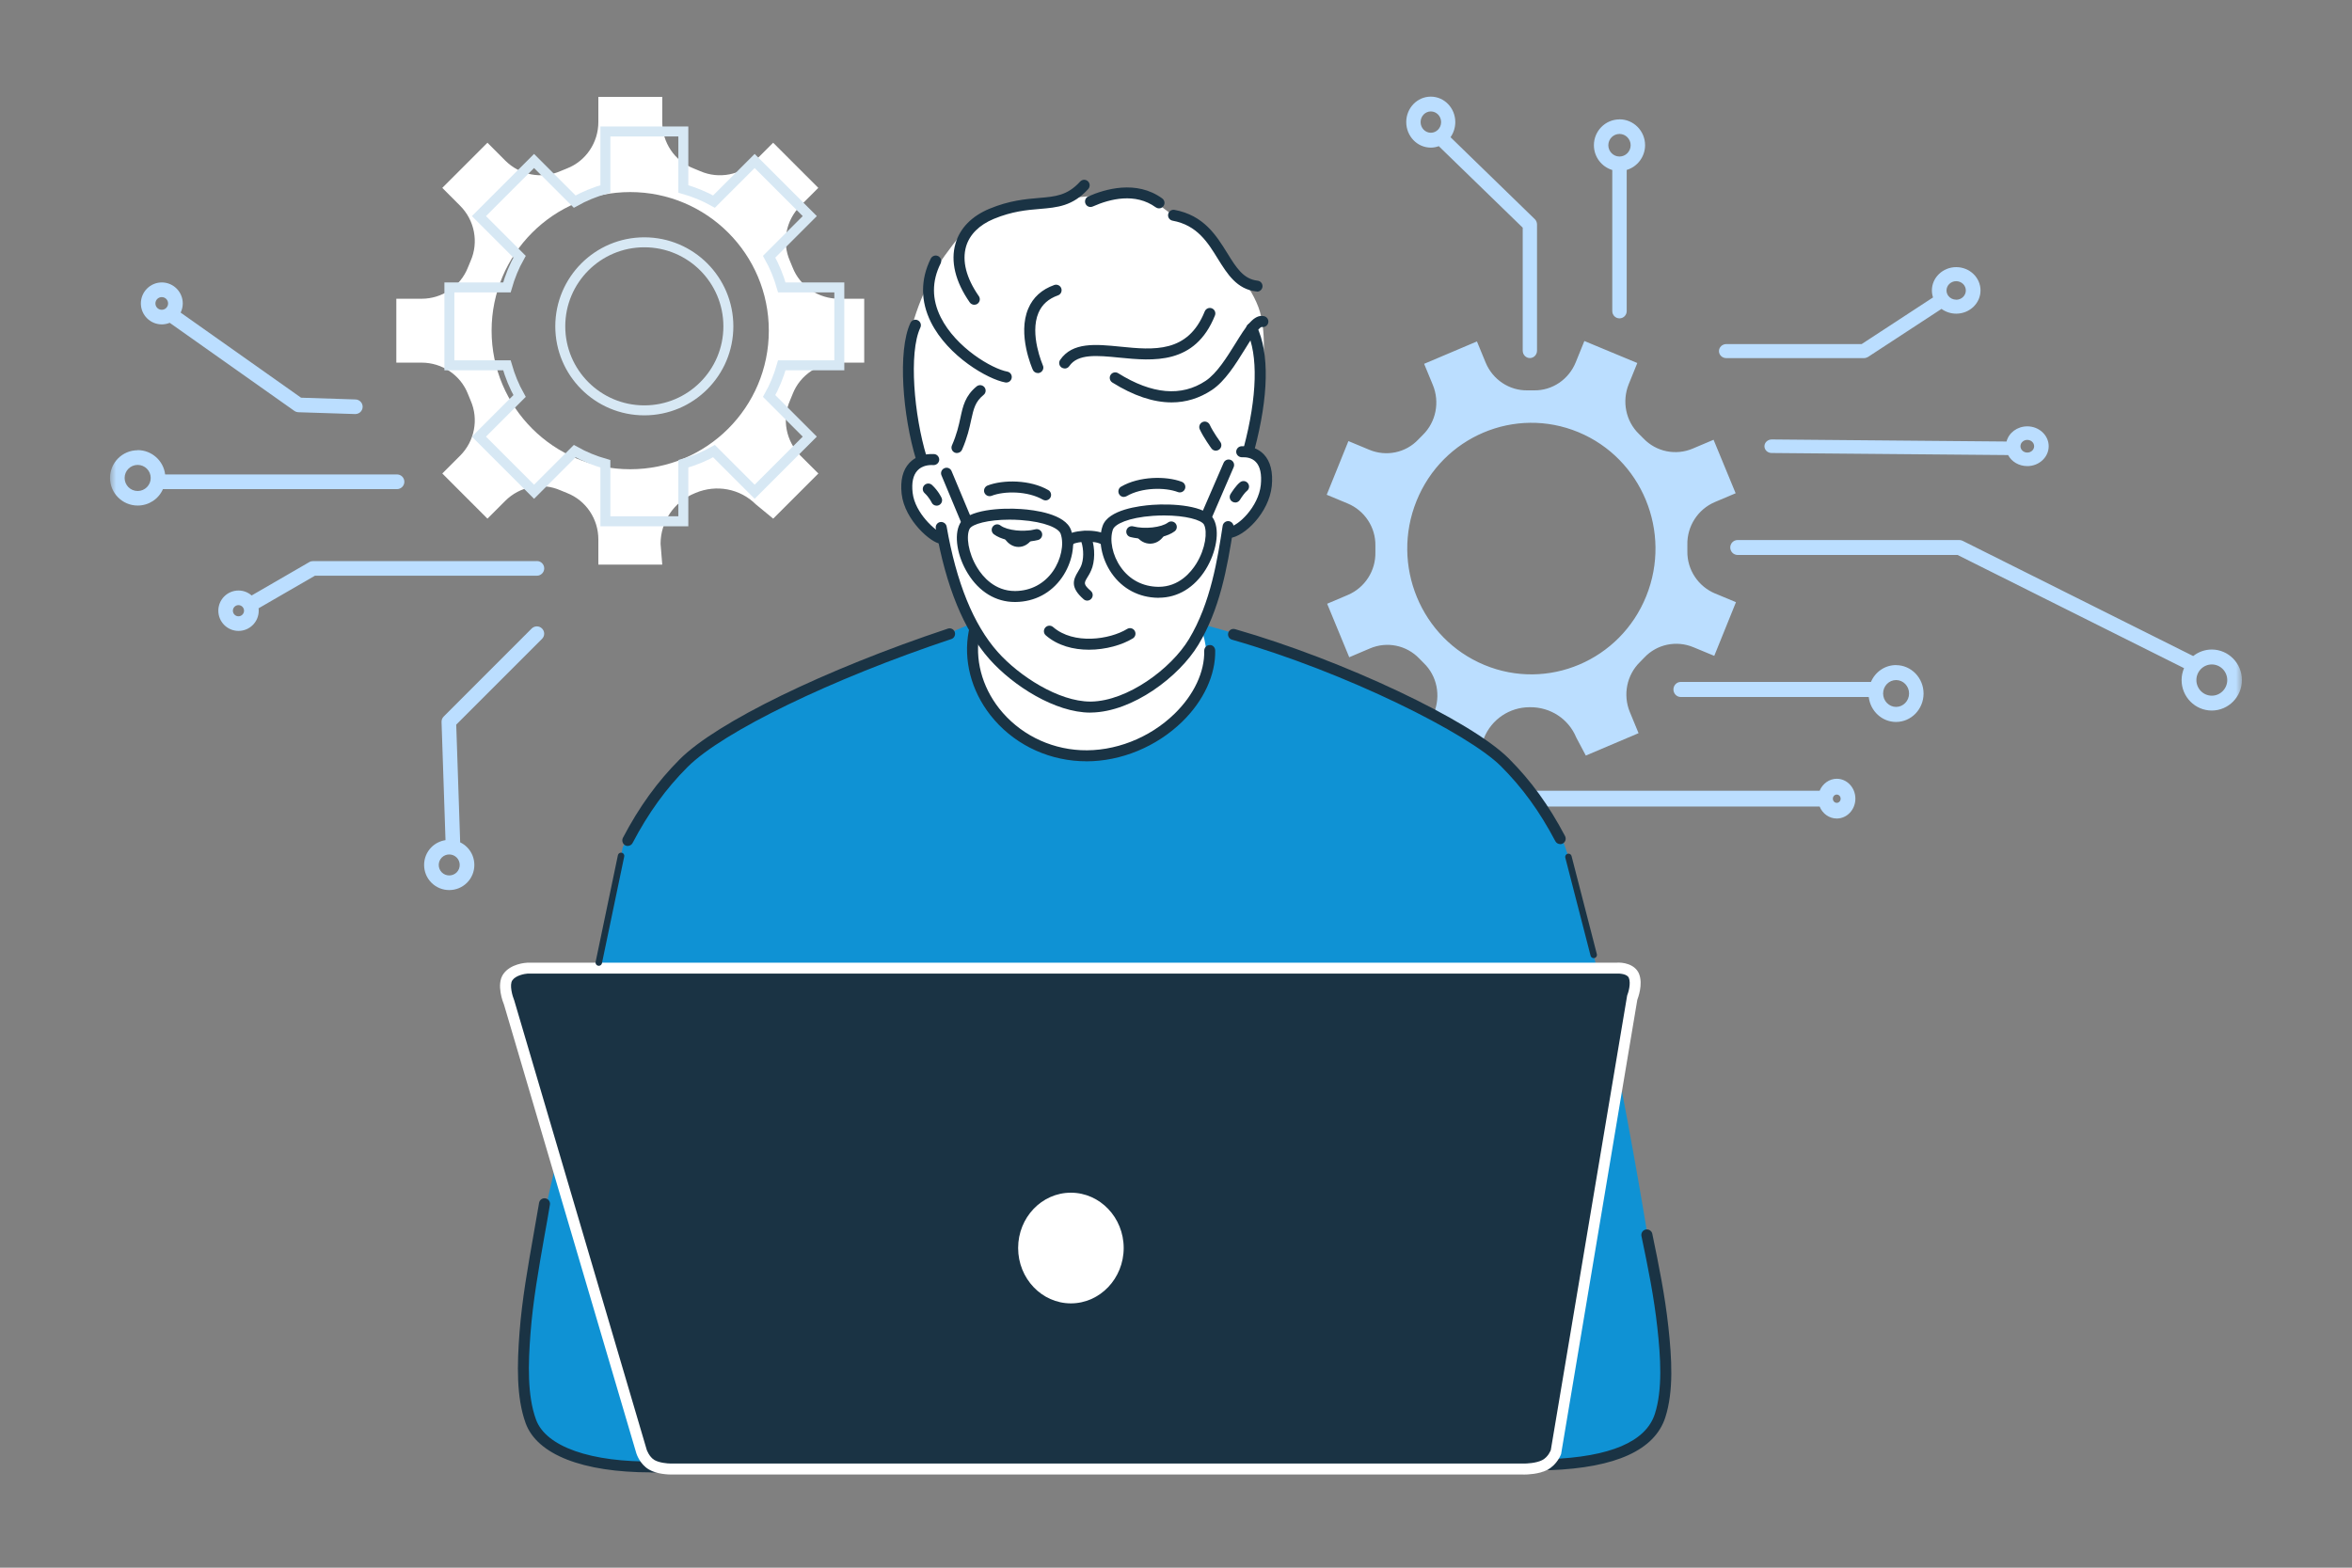 <svg width="375" height="250" viewBox="0 0 375 250" fill="none" xmlns="http://www.w3.org/2000/svg">
<rect x="0" y="0" width="375" height="250" fill="#808080" stroke="none"/>
<g clip-path="url(#clip0_122_1714)">
<mask id="mask0_122_1714" style="mask-type:luminance" maskUnits="userSpaceOnUse" x="17" y="11" width="341" height="228">
<path d="M17.54 11.69H357.47V238.31H17.54V11.69Z" fill="white"/>
</mask>
<g mask="url(#mask0_122_1714)">
<path d="M273.46 94.65C270.77 93.53 268.98 90.86 269.03 87.91V86.88C268.96 83.92 270.71 81.22 273.4 80.07L276.73 78.66L273.21 70.13L269.88 71.54C267.19 72.68 264.06 72.05 262.03 69.92C261.8 69.67 261.55 69.43 261.31 69.2C259.2 67.16 258.58 64 259.68 61.27L261.05 57.89L252.61 54.38L251.24 57.76C250.14 60.49 247.51 62.3 244.59 62.25H243.58C240.66 62.32 238 60.55 236.87 57.82L235.48 54.45L227.06 58.02L228.45 61.39C229.58 64.12 228.96 67.29 226.86 69.35C226.62 69.59 226.38 69.83 226.14 70.08C224.13 72.22 221.02 72.85 218.33 71.73L214.99 70.34L211.53 78.9L214.87 80.29C217.56 81.41 219.35 84.08 219.29 87.03V88.06C219.36 91.02 217.61 93.72 214.92 94.87L211.6 96.28L215.12 104.81L218.44 103.4C221.14 102.25 224.26 102.89 226.29 105.02C226.53 105.27 226.77 105.51 227.01 105.75C229.12 107.78 229.74 110.94 228.64 113.67L227.27 117.05L235.71 120.56L236.61 117.68C237.82 114.7 240.68 112.79 243.86 112.78H243.99C247.18 112.76 250.09 114.63 251.32 117.62L252.84 120.49L261.25 116.92L259.86 113.55C258.73 110.81 259.36 107.65 261.46 105.59C261.7 105.35 261.94 105.11 262.17 104.86C264.18 102.72 267.29 102.09 269.99 103.21L273.32 104.59L276.78 96.03L273.45 94.64L273.46 94.65ZM236.66 106.04C226.55 101.84 221.71 90.13 225.85 79.88C229.99 69.63 241.55 64.73 251.66 68.92C261.77 73.12 266.61 84.83 262.47 95.08C258.33 105.33 246.77 110.24 236.66 106.04ZM275.24 57.11H297.18C297.41 57.11 297.64 57.04 297.84 56.92L309.55 49.26C310.22 49.75 311.05 50.02 311.9 50.02C314.04 50.02 315.77 48.36 315.77 46.31C315.77 44.26 314.03 42.6 311.9 42.6C309.77 42.6 308.02 44.26 308.02 46.31C308.02 46.69 308.08 47.07 308.2 47.43L296.82 54.87H275.24C274.6 54.87 274.07 55.37 274.07 55.99C274.07 56.61 274.59 57.11 275.24 57.11ZM311.89 47.79C311.39 47.79 310.92 47.56 310.63 47.17C310.45 46.92 310.35 46.63 310.35 46.32C310.35 45.51 311.04 44.84 311.89 44.84C312.74 44.84 313.43 45.5 313.43 46.32C313.43 47.14 312.74 47.8 311.89 47.8V47.79ZM281.32 71.15C281.32 71.44 281.43 71.71 281.65 71.92C281.87 72.13 282.16 72.24 282.47 72.24L320.17 72.57C320.74 73.64 321.91 74.33 323.23 74.33C325.11 74.33 326.64 72.91 326.64 71.16C326.64 69.41 325.11 67.99 323.23 67.99C321.63 67.99 320.28 69.01 319.92 70.41L282.49 70.08C281.85 70.08 281.33 70.56 281.32 71.15ZM323.23 72.17C322.63 72.17 322.14 71.72 322.14 71.16C322.14 70.6 322.63 70.15 323.23 70.15C323.83 70.15 324.32 70.6 324.32 71.16C324.32 71.72 323.83 72.17 323.23 72.17Z" fill="#BBDEFF"/>
<path d="M352.65 103.58C351.56 103.58 350.53 103.95 349.68 104.62L312.91 86.24C312.75 86.16 312.57 86.12 312.39 86.12H277.04C276.39 86.12 275.87 86.65 275.87 87.31C275.87 87.97 276.4 88.5 277.04 88.5H312.11L348.22 106.55C347.97 107.15 347.83 107.8 347.83 108.45C347.83 111.13 349.99 113.31 352.64 113.31C355.29 113.31 357.45 111.13 357.45 108.45C357.45 105.77 355.29 103.58 352.64 103.58H352.65ZM352.65 105.96C354.01 105.96 355.11 107.08 355.11 108.45C355.11 109.82 354.01 110.94 352.65 110.94C351.29 110.94 350.19 109.82 350.19 108.45C350.19 107.08 351.29 105.96 352.65 105.96ZM302.31 106.06C300.55 106.06 299 107.12 298.3 108.75H267.97C267.33 108.75 266.81 109.29 266.81 109.95C266.81 110.61 267.33 111.15 267.97 111.15H297.95C298.21 113.39 300.06 115.13 302.3 115.13C304.72 115.13 306.69 113.1 306.69 110.6C306.69 108.1 304.72 106.07 302.3 106.07L302.31 106.06ZM302.31 108.45C303.45 108.45 304.38 109.41 304.38 110.59C304.38 111.77 303.45 112.73 302.31 112.73C301.17 112.73 300.24 111.77 300.24 110.59C300.24 109.41 301.17 108.45 302.31 108.45ZM292.85 124.19C291.66 124.19 290.59 124.97 290.12 126.1H230.82C230.17 126.1 229.64 126.66 229.64 127.36C229.64 128.06 230.17 128.62 230.82 128.62H290.12C290.58 129.76 291.65 130.53 292.85 130.53C294.49 130.53 295.82 129.11 295.82 127.36C295.82 125.61 294.49 124.19 292.85 124.19ZM292.85 126.71C293.19 126.71 293.47 127 293.47 127.37C293.47 127.74 293.19 128.03 292.85 128.03C292.51 128.03 292.23 127.74 292.23 127.37C292.23 127 292.51 126.71 292.85 126.71ZM85.59 89.48H49.89C49.69 89.48 49.48 89.53 49.31 89.64L40.12 94.96C39.54 94.45 38.8 94.17 38.03 94.17C36.25 94.17 34.81 95.61 34.81 97.39C34.81 99.17 36.25 100.61 38.03 100.61C39.81 100.61 41.25 99.17 41.25 97.39C41.25 97.27 41.25 97.14 41.22 97.01L50.21 91.81H85.6C86.24 91.81 86.77 91.29 86.77 90.64C86.77 89.99 86.25 89.47 85.6 89.47L85.59 89.48ZM38.02 96.5C38.51 96.5 38.91 96.9 38.91 97.39C38.91 97.88 38.51 98.28 38.02 98.28C37.53 98.28 37.13 97.88 37.13 97.39C37.13 96.9 37.53 96.5 38.02 96.5ZM25.79 51.73C26.23 51.73 26.66 51.64 27.06 51.48L46.94 65.53C47.13 65.66 47.35 65.73 47.58 65.74L56.64 66.03C57.28 66.03 57.8 65.54 57.82 64.9C57.84 64.26 57.33 63.72 56.69 63.7L48 63.42L28.8 49.85C29.02 49.4 29.14 48.9 29.14 48.39C29.14 46.54 27.64 45.04 25.8 45.04C23.96 45.04 22.46 46.54 22.46 48.39C22.46 50.24 23.96 51.73 25.8 51.73H25.79ZM25.79 49.4C25.23 49.4 24.78 48.95 24.78 48.39C24.78 47.83 25.23 47.38 25.79 47.38C26.35 47.38 26.8 47.83 26.8 48.39C26.8 48.95 26.35 49.4 25.79 49.4ZM21.95 71.8C19.52 71.8 17.54 73.78 17.54 76.21C17.54 78.64 19.52 80.62 21.95 80.62C23.72 80.62 25.28 79.59 25.98 78H63.3C63.94 78 64.47 77.48 64.47 76.83C64.47 76.18 63.95 75.66 63.3 75.66H26.33C26.07 73.48 24.2 71.78 21.95 71.78V71.8ZM21.95 78.3C20.8 78.3 19.87 77.37 19.87 76.22C19.87 75.07 20.8 74.14 21.95 74.14C23.1 74.14 24.03 75.07 24.03 76.22C24.03 77.37 23.1 78.3 21.95 78.3ZM71.02 133.98C70.18 134.11 69.39 134.5 68.79 135.1C67.23 136.66 67.23 139.21 68.79 140.77C70.35 142.33 72.9 142.33 74.46 140.77C76.02 139.21 76.02 136.66 74.46 135.1C74.14 134.78 73.77 134.52 73.37 134.33L72.74 115.56L86.42 101.88C86.88 101.42 86.88 100.69 86.42 100.23C85.97 99.77 85.23 99.78 84.77 100.23L70.74 114.27C70.51 114.5 70.39 114.81 70.4 115.13L71.03 133.97L71.02 133.98ZM70.44 139.12C69.79 138.47 69.79 137.4 70.44 136.75C71.09 136.1 72.16 136.1 72.81 136.75C73.46 137.4 73.46 138.47 72.81 139.12C72.16 139.77 71.09 139.77 70.44 139.12Z" fill="#BBDEFF"/>
<path d="M133.76 47.64C130.51 47.64 127.55 45.67 126.37 42.64C126.23 42.29 126.09 41.94 125.94 41.6C124.63 38.61 125.31 35.12 127.62 32.81L130.47 29.96L123.27 22.76L120.42 25.61C118.11 27.92 114.62 28.6 111.63 27.29C111.29 27.14 110.94 27 110.59 26.86C107.56 25.68 105.59 22.72 105.59 19.47V15.45H95.4V19.47C95.4 22.72 93.43 25.68 90.4 26.86C90.05 27 89.7 27.14 89.35 27.29C86.36 28.6 82.87 27.92 80.56 25.61L77.72 22.76L70.52 29.96L73.36 32.81C75.67 35.12 76.35 38.61 75.04 41.6C74.89 41.95 74.74 42.29 74.61 42.64C73.43 45.67 70.47 47.64 67.22 47.64H63.19V57.83H67.22C70.47 57.83 73.43 59.8 74.61 62.83C74.75 63.18 74.9 63.53 75.04 63.88C76.35 66.87 75.67 70.36 73.36 72.67L70.52 75.51L77.72 82.71L80.56 79.87C82.87 77.56 86.36 76.88 89.35 78.19C89.7 78.34 90.05 78.49 90.4 78.62C93.43 79.8 95.4 82.76 95.4 86.01V90.04H105.59L105.32 86.72C105.32 83.17 107.49 80 110.77 78.66C110.82 78.64 110.86 78.62 110.91 78.6C114.2 77.22 117.98 77.91 120.51 80.43L123.28 82.71L130.48 75.51L127.63 72.67C125.32 70.36 124.64 66.87 125.95 63.88C126.1 63.53 126.24 63.18 126.38 62.83C127.56 59.8 130.52 57.83 133.77 57.83H137.79V47.64H133.77H133.76ZM100.48 74.83C88.28 74.83 78.38 64.94 78.38 52.73C78.38 40.52 88.27 30.63 100.48 30.63C112.69 30.63 122.58 40.52 122.58 52.73C122.58 64.94 112.69 74.83 100.48 74.83Z" fill="white"/>
<path fill-rule="evenodd" clip-rule="evenodd" d="M112.81 118.39C115.13 116.96 118.06 114.81 124.93 111.66C135.64 106.77 149.81 101.6 149.81 101.6L154.85 99.46L191.48 99.54C191.48 99.54 196.73 100.73 204.19 103.56C213.46 107.09 227.45 112.24 236.54 118.51C242.08 122.34 247.7 130.49 249.19 134.15C252.48 142.25 258.8 173.11 262.78 197.56C264.56 208.5 266.21 215.75 265.3 223.53C264.01 234.5 246.95 233.92 246.95 233.92L103.44 234.22C103.44 234.22 98.63 233.88 94.55 233.32C90.48 232.75 86.03 230.02 84.39 225.92C82.73 221.76 83.72 205.96 86.96 192.76C89.49 182.44 99.29 135.12 99.29 135.12C99.29 135.12 105.72 122.74 112.8 118.39H112.81Z" fill="#0F92D4"/>
<path fill-rule="evenodd" clip-rule="evenodd" d="M145.72 74.33C150.34 70.18 154.5 52.32 165.83 52.67C171.2 52.83 185.3 54.45 189.92 57.75C196.27 62.29 198.33 71.94 198.33 71.94C198.33 71.94 201.51 72.93 201.7 75.83C202.13 82.46 195.99 85.26 195.99 85.26C195.99 85.26 195.32 90.97 193.91 94.9C192.06 100.04 191.63 100.59 191.63 100.59C191.63 100.59 193.24 104.83 191.87 108.74C190.48 112.73 185.85 117.02 181.09 119.22C171.64 123.57 162.07 117.89 159.68 115C158.98 114.15 156.28 111.56 155.49 108.43C154.57 104.81 155.6 100.66 155.6 100.66C155.6 100.66 155.84 102.24 153.59 96.98C151.34 91.72 150.07 86.24 150.07 86.24C150.07 86.24 147.64 85.02 146.1 81.97C144.95 79.7 144.22 75.69 145.72 74.34V74.33Z" fill="white"/>
<path fill-rule="evenodd" clip-rule="evenodd" d="M155.25 35.73C159.89 32.79 172.46 30.79 180.08 31.14C184.13 31.33 184.82 32.99 187.32 34.49C189.54 35.82 192.14 36.55 194.3 39.54C196.46 42.53 200.17 46.24 201.08 50.49C202.73 58.12 199.15 71.83 199.15 71.83C199.15 71.83 198.71 73.21 194.53 71.11C191.31 69.49 192.55 67.98 184.65 63.44C176.75 58.9 167.74 55.9 160.56 59.44C153.39 62.98 155.29 65.11 153.38 70.1C151.47 75.09 147.07 73.32 147.07 73.32C147.07 73.32 143.58 63.57 144.55 56.21C145.28 50.63 147.93 44.48 150.62 40.78C152.5 38.2 153.59 36.78 155.23 35.74L155.25 35.73ZM194.13 90.92C192.99 91.15 189.94 98.09 183.96 97.59C177.99 97.08 177.11 95.2 173.4 95.26C169.68 95.33 166.44 98.13 161.83 98.03C155.73 97.9 153.09 90.52 152.21 92.44C151.33 94.36 156.36 102.88 159.76 105.77C163.15 108.66 166.54 111.81 173.09 113.07C174.19 113.28 181.5 111.41 186.84 106.82C191.06 103.19 194.96 93.66 194.48 91.3C194.41 91.01 194.3 90.89 194.14 90.92H194.13ZM179.47 98.91C180.74 98.66 181.94 99.49 182.19 100.76C182.43 102.03 180.38 106.15 173.52 106.08C166.67 106.02 164.69 101.85 165.05 100.6C165.41 99.36 166.65 98.58 167.89 98.94C171.34 99.93 174.62 99.87 179.46 98.9L179.47 98.91Z" fill="white"/>
<path d="M100.09 134.91C99.96 134.91 99.82 134.88 99.69 134.81C99.27 134.58 99.1 134.05 99.31 133.62C101.92 128.65 104.8 124.67 108.37 121.09C114.28 115.18 131.46 106.8 151.12 100.25C151.58 100.09 152.08 100.34 152.23 100.8C152.38 101.26 152.14 101.76 151.68 101.91C132.56 108.28 115.26 116.68 109.61 122.33C106.17 125.77 103.39 129.62 100.86 134.43C100.71 134.73 100.4 134.9 100.09 134.9V134.91ZM103.78 234.8C92.89 234.8 85.64 231.96 83.81 226.96C82.3 222.81 82.45 217.56 82.83 212.51C83.23 207.25 84.17 201.98 85.07 196.88C85.37 195.19 85.67 193.5 85.95 191.82C86.03 191.34 86.48 191.02 86.96 191.1C87.44 191.18 87.76 191.63 87.68 192.11C87.4 193.8 87.1 195.5 86.79 197.2C85.9 202.26 84.97 207.48 84.58 212.66C84.21 217.52 84.06 222.54 85.46 226.38C87.03 230.69 94.16 233.23 104.54 233.06C105.02 233.06 105.41 233.45 105.41 233.93C105.41 234.41 105.03 234.81 104.55 234.82H103.77L103.78 234.8ZM248.76 134.61C248.44 134.61 248.14 134.44 247.98 134.14C245.48 129.4 242.73 125.61 239.32 122.2C234.1 116.98 214.65 107.23 196.43 102.01C195.96 101.88 195.7 101.39 195.83 100.93C195.96 100.46 196.44 100.19 196.92 100.33C214.11 105.26 234.51 114.9 240.57 120.97C244.11 124.51 246.95 128.43 249.53 133.33C249.75 133.76 249.6 134.29 249.16 134.52C249.03 134.59 248.89 134.62 248.76 134.62V134.61ZM247.06 234.45C246.59 234.45 246.21 234.08 246.19 233.6C246.17 233.12 246.55 232.71 247.03 232.69C256.74 232.33 262.4 229.91 263.84 225.5C265.11 221.6 264.76 216.37 264.25 211.76C263.71 206.83 262.78 202.21 261.71 197.11C261.62 196.63 261.92 196.17 262.4 196.07C262.88 195.98 263.34 196.28 263.44 196.75C264.51 201.9 265.45 206.57 266 211.57C266.55 216.61 266.87 221.84 265.51 226.05C263.82 231.24 257.63 234.06 247.1 234.45H247.06ZM195.99 85.81C195.54 85.81 195.15 85.47 195.12 85.01C195.07 84.53 195.43 84.1 195.91 84.06C197.42 83.92 200.66 80.79 201.02 77.34C201.19 75.66 200.93 74.39 200.23 73.67C199.59 72.99 198.68 72.89 198.03 72.92C197.55 72.93 197.13 72.57 197.1 72.09C197.08 71.6 197.45 71.19 197.94 71.16C199.38 71.08 200.64 71.55 201.51 72.46C202.57 73.59 202.99 75.29 202.77 77.52C202.32 81.79 198.4 85.58 196.07 85.8H196L195.99 85.81Z" fill="#1A3344"/>
<path d="M173.84 113.64C168.25 113.64 161.54 109.38 157.76 105.12C153.69 100.54 150.81 93.52 149.2 84.27C149.12 83.79 149.43 83.33 149.91 83.25C150.39 83.18 150.84 83.49 150.93 83.96C152.48 92.89 155.21 99.61 159.06 103.95C162.49 107.82 168.81 111.88 173.83 111.88H173.98C179.76 111.78 186.7 106.66 189.56 101.93C193.05 96.15 194.14 89.04 194.94 83.85C195.01 83.37 195.47 83.04 195.94 83.11C196.42 83.19 196.75 83.63 196.67 84.11C195.65 90.77 194.45 97.21 191.06 102.83C187.98 107.94 180.58 113.52 174.01 113.63H173.83L173.84 113.64Z" fill="#1A3344"/>
<path d="M173.35 95.78C173.14 95.78 172.94 95.71 172.77 95.56C170.61 93.67 171.09 92.45 171.88 91.16C172.11 90.78 172.35 90.39 172.49 89.91C172.85 88.74 172.74 87.06 172.23 85.93C172.03 85.49 172.23 84.97 172.67 84.77C173.12 84.57 173.64 84.77 173.83 85.21C174.52 86.74 174.65 88.84 174.17 90.43C173.95 91.12 173.64 91.65 173.37 92.07C172.83 92.98 172.7 93.17 173.92 94.24C174.29 94.56 174.32 95.11 174 95.48C173.82 95.68 173.59 95.78 173.34 95.78H173.35ZM166.71 79.8C166.56 79.8 166.41 79.76 166.27 79.68C163.86 78.29 160.14 78.27 158.09 79.07C157.64 79.24 157.13 79.01 156.95 78.56C156.78 78.11 157.01 77.6 157.47 77.42C159.95 76.47 164.25 76.48 167.15 78.16C167.56 78.4 167.71 78.94 167.47 79.36C167.31 79.64 167.01 79.8 166.71 79.8ZM173.61 103.61C171.14 103.61 168.64 102.97 166.74 101.32C166.37 101 166.34 100.45 166.66 100.08C166.98 99.71 167.53 99.68 167.9 99.99C171.18 102.85 176.95 101.99 179.71 100.3C180.11 100.05 180.66 100.17 180.91 100.59C181.16 101 181.04 101.54 180.63 101.8C178.92 102.85 176.29 103.61 173.62 103.61H173.61ZM179.18 79.25C178.88 79.25 178.59 79.09 178.43 78.81C178.19 78.39 178.33 77.85 178.74 77.61C181.63 75.92 185.94 75.89 188.42 76.83C188.87 77 189.11 77.51 188.93 77.96C188.76 78.41 188.25 78.64 187.8 78.47C185.74 77.69 182.03 77.72 179.63 79.12C179.49 79.2 179.33 79.24 179.19 79.24H179.18V79.25ZM163.09 86.39C161.37 86.39 159.54 86.01 158.46 85.2C158.08 84.91 158 84.36 158.29 83.97C158.59 83.58 159.13 83.5 159.52 83.8C160.56 84.59 163.26 84.89 165.07 84.41C165.54 84.28 166.02 84.57 166.14 85.03C166.26 85.5 165.98 85.98 165.52 86.11C164.81 86.29 163.96 86.39 163.08 86.39H163.09Z" fill="#1A3344"/>
<path d="M162.39 87.22C161.54 87.22 160.75 86.75 160.19 85.9C159.92 85.5 160.02 84.95 160.42 84.68C160.83 84.41 161.37 84.52 161.64 84.92C161.87 85.27 162.15 85.46 162.4 85.46C162.63 85.46 162.88 85.3 163.07 85.03C163.34 84.63 163.89 84.52 164.28 84.8C164.68 85.07 164.79 85.62 164.51 86.02C163.99 86.78 163.22 87.22 162.4 87.22H162.39ZM182.65 85.92C181.78 85.92 180.93 85.82 180.23 85.64C179.76 85.52 179.48 85.04 179.6 84.57C179.72 84.1 180.2 83.82 180.67 83.94C182.48 84.42 185.18 84.12 186.22 83.33C186.6 83.04 187.16 83.12 187.45 83.5C187.74 83.89 187.67 84.44 187.28 84.73C186.2 85.54 184.37 85.92 182.65 85.92Z" fill="#1A3344"/>
<path d="M183.38 86.7C182.55 86.7 181.76 86.28 181.26 85.57C180.98 85.17 181.07 84.63 181.47 84.35C181.87 84.07 182.42 84.17 182.7 84.56C182.87 84.8 183.13 84.95 183.39 84.95C183.73 84.95 183.97 84.68 184.12 84.46C184.39 84.06 184.94 83.95 185.34 84.22C185.73 84.49 185.85 85.03 185.57 85.44C185.04 86.24 184.26 86.69 183.4 86.7H183.37H183.38ZM150 86.7H149.95C148.5 86.63 144.24 82.97 143.76 78.78C143.52 76.62 143.93 74.95 144.99 73.82C145.92 72.83 147.31 72.33 148.91 72.41C149.39 72.43 149.76 72.84 149.75 73.33C149.72 73.81 149.32 74.17 148.83 74.17C148.06 74.12 147 74.25 146.28 75.03C145.59 75.77 145.32 76.96 145.51 78.59C145.89 81.9 149.3 84.77 150.09 84.96C150.58 84.98 150.93 85.39 150.91 85.87C150.88 86.34 150.47 86.7 150.01 86.7H150Z" fill="#1A3344"/>
<path d="M146.9 73.92C146.53 73.92 146.19 73.68 146.06 73.3C143.94 66.36 143.07 55.94 145.16 51.49C145.37 51.05 145.89 50.86 146.32 51.07C146.76 51.28 146.95 51.8 146.74 52.24C144.85 56.26 145.75 66.3 147.73 72.79C147.87 73.26 147.61 73.75 147.15 73.88C147.07 73.91 146.98 73.92 146.89 73.92H146.9ZM199.14 72.47C199.07 72.47 198.99 72.47 198.92 72.44C198.45 72.32 198.17 71.84 198.3 71.37C200.45 63.23 200.63 56.62 198.78 52.75C198.57 52.31 198.75 51.79 199.19 51.58C199.62 51.37 200.15 51.55 200.36 52C202.42 56.3 202.28 63.16 199.99 71.82C199.88 72.21 199.53 72.47 199.14 72.47ZM200.41 46.48H200.33C197.2 46.15 195.67 43.67 194.18 41.28C192.55 38.64 190.87 35.91 186.95 35.19C186.47 35.1 186.16 34.64 186.25 34.17C186.34 33.69 186.8 33.38 187.27 33.47C191.94 34.34 193.92 37.54 195.68 40.37C197.11 42.68 198.24 44.51 200.51 44.76C200.99 44.81 201.34 45.24 201.29 45.73C201.23 46.18 200.86 46.51 200.42 46.51L200.41 46.48ZM149.33 80.64C148.99 80.64 148.67 80.44 148.53 80.12C148.53 80.12 148.16 79.33 147.41 78.63C147.05 78.3 147.03 77.74 147.36 77.39C147.69 77.04 148.24 77.01 148.6 77.34C149.63 78.3 150.11 79.36 150.13 79.41C150.33 79.86 150.13 80.37 149.68 80.57C149.57 80.62 149.44 80.64 149.32 80.64H149.33ZM196.94 80.13C196.78 80.13 196.62 80.09 196.48 80C196.07 79.75 195.94 79.21 196.19 78.8C196.33 78.57 197.07 77.39 197.74 76.89C198.13 76.6 198.68 76.68 198.97 77.07C199.26 77.46 199.19 78 198.79 78.3C198.5 78.52 197.97 79.26 197.69 79.72C197.52 79.99 197.23 80.14 196.94 80.14V80.13ZM173.2 121.4C172.87 121.4 172.55 121.4 172.23 121.38C166.57 121.1 161.35 118.43 157.91 114.05C154.83 110.12 153.57 105.23 154.46 100.63C154.55 100.16 155 99.84 155.48 99.94C155.96 100.03 156.27 100.49 156.18 100.97C155.39 105.07 156.53 109.44 159.3 112.97C162.43 116.94 167.17 119.38 172.33 119.63C177.68 119.89 183.27 117.72 187.27 113.82C190.36 110.81 192.08 107.15 192 103.77C192 103.28 192.38 102.88 192.85 102.87C193.34 102.81 193.74 103.24 193.75 103.73C193.83 107.59 191.93 111.74 188.49 115.09C184.39 119.09 178.74 121.41 173.2 121.41V121.4ZM152.58 72.25C152.47 72.25 152.35 72.22 152.23 72.18C151.78 71.98 151.58 71.47 151.78 71.02C152.55 69.27 152.86 67.86 153.13 66.62C153.53 64.74 153.89 63.12 155.71 61.62C156.09 61.31 156.64 61.37 156.95 61.74C157.26 62.12 157.2 62.67 156.83 62.97C155.48 64.07 155.24 65.17 154.84 66.98C154.57 68.24 154.23 69.8 153.39 71.71C153.25 72.04 152.92 72.24 152.58 72.24V72.25ZM193.86 71.87C193.59 71.87 193.32 71.75 193.15 71.51C193.1 71.44 191.89 69.78 191.29 68.47C191.08 68.03 191.29 67.51 191.72 67.31C192.16 67.1 192.68 67.31 192.88 67.74C193.4 68.88 194.55 70.46 194.56 70.47C194.85 70.86 194.77 71.41 194.37 71.7C194.21 71.81 194.03 71.87 193.85 71.87H193.86ZM155.34 48.6C155.06 48.6 154.79 48.47 154.62 48.23C152.3 44.91 151.52 41.65 152.35 38.82C153.06 36.37 154.95 34.45 157.78 33.28C160.97 31.96 163.55 31.75 165.62 31.57C168.27 31.35 170.18 31.19 172.21 28.96C172.54 28.6 173.09 28.57 173.45 28.9C173.81 29.23 173.83 29.78 173.51 30.14C171.02 32.88 168.59 33.08 165.77 33.32C163.72 33.49 161.4 33.69 158.46 34.9C156.13 35.87 154.6 37.39 154.03 39.31C153.36 41.61 154.06 44.35 156.06 47.22C156.34 47.62 156.24 48.16 155.85 48.44C155.7 48.55 155.52 48.6 155.35 48.6H155.34ZM184.78 33.23C184.6 33.23 184.42 33.17 184.27 33.06C181.02 30.71 177.02 31.69 174.23 32.93C173.78 33.13 173.26 32.93 173.07 32.48C172.88 32.04 173.07 31.52 173.52 31.32C176.15 30.16 181.18 28.65 185.3 31.64C185.69 31.93 185.79 32.47 185.5 32.86C185.33 33.1 185.07 33.23 184.79 33.23H184.78ZM160.45 61C160.45 61 160.35 61 160.29 60.99C157.51 60.49 151.16 56.84 148.43 51.39C146.76 48.05 146.75 44.55 148.4 41.24C148.62 40.8 149.15 40.63 149.58 40.84C150.01 41.06 150.19 41.58 149.97 42.02C148.55 44.85 148.56 47.74 149.99 50.6C152.43 55.47 158.19 58.82 160.6 59.26C161.08 59.35 161.39 59.8 161.3 60.28C161.23 60.7 160.86 61 160.44 61H160.45ZM165.47 59.49C165.13 59.49 164.81 59.3 164.67 58.97C164.57 58.74 162.18 53.32 163.95 49.2C164.7 47.43 166.09 46.16 168.09 45.45C168.54 45.29 169.05 45.53 169.21 45.98C169.37 46.44 169.14 46.94 168.69 47.1C167.15 47.65 166.14 48.56 165.57 49.89C164.11 53.32 166.26 58.21 166.27 58.26C166.48 58.7 166.27 59.22 165.83 59.42C165.72 59.47 165.6 59.5 165.47 59.5V59.49ZM169.75 58.76C169.58 58.76 169.41 58.71 169.26 58.61C168.86 58.34 168.75 57.79 169.03 57.39C171 54.52 174.7 54.89 178.63 55.28C183.92 55.81 189.4 56.35 192.08 49.66C192.27 49.21 192.77 48.99 193.22 49.17C193.67 49.35 193.89 49.86 193.71 50.31C190.54 58.23 183.84 57.56 178.46 57.03C174.91 56.68 171.85 56.38 170.48 58.39C170.31 58.64 170.03 58.77 169.75 58.77V58.76Z" fill="#1A3344"/>
<path d="M186.8 64.17C183.88 64.17 180.73 63.11 177.35 61C176.94 60.74 176.81 60.2 177.07 59.79C177.32 59.38 177.87 59.26 178.27 59.51C183.68 62.89 188.38 63.3 192.23 60.73C194.01 59.54 195.58 57.02 196.97 54.79C198.67 52.04 199.91 50.06 201.54 50.42C202.02 50.53 202.31 51 202.21 51.47C202.11 51.94 201.63 52.24 201.17 52.14C200.64 52.22 199.33 54.32 198.47 55.72C196.99 58.1 195.32 60.8 193.21 62.2C191.23 63.51 189.09 64.17 186.8 64.17ZM184.74 95.33H184.64C181.6 95.29 178.98 93.91 177.25 91.44C175.62 89.1 175.03 86.06 175.8 83.87C176.7 81.27 181.65 80.66 183.73 80.51C186.81 80.29 192.34 80.55 193.54 82.86C194.49 84.71 193.94 88.04 192.25 90.79C190.44 93.71 187.78 95.32 184.76 95.32L184.74 95.33ZM185.6 82.2C185.04 82.2 184.45 82.22 183.84 82.26C179.87 82.54 177.74 83.59 177.44 84.45C176.86 86.11 177.37 88.57 178.69 90.44C180.08 92.44 182.21 93.55 184.66 93.58H184.74C187.97 93.58 189.88 91.27 190.74 89.88C192.23 87.47 192.53 84.78 191.97 83.67C191.57 82.9 188.99 82.2 185.61 82.2H185.6ZM161.8 96C158.78 96 156.12 94.39 154.32 91.47C152.61 88.72 152.07 85.38 153.03 83.54C154.22 81.22 159.75 80.96 162.82 81.18C164.91 81.32 169.86 81.94 170.77 84.54C171.53 86.73 170.95 89.77 169.31 92.11C167.58 94.58 164.96 95.96 161.93 96H161.82H161.8ZM160.95 82.87C157.57 82.87 154.98 83.57 154.59 84.34C154.02 85.45 154.33 88.14 155.82 90.55C156.67 91.94 158.59 94.25 161.81 94.25H161.89C164.35 94.22 166.47 93.1 167.87 91.11C169.18 89.24 169.69 86.78 169.11 85.12C168.81 84.26 166.68 83.21 162.7 82.93C162.1 82.89 161.52 82.87 160.96 82.87H160.95Z" fill="#1A3344"/>
<path d="M170.25 87.44C169.77 87.44 169.38 87.04 169.38 86.56C169.38 86.22 169.51 85.59 170.43 85.15C171.88 84.45 175.32 84.34 176.79 85.51C177.17 85.81 177.23 86.36 176.92 86.75C176.62 87.12 176.07 87.19 175.69 86.88C174.74 86.12 171.74 86.35 171.1 86.77C171.01 87.15 170.66 87.44 170.25 87.44ZM154.09 83.94C153.74 83.94 153.42 83.74 153.28 83.4L150.11 75.81C149.92 75.37 150.13 74.85 150.58 74.66C151.03 74.47 151.54 74.68 151.72 75.13L154.89 82.71C155.08 83.16 154.86 83.67 154.42 83.86C154.31 83.91 154.19 83.93 154.08 83.93L154.09 83.94ZM192.26 83.44C192.15 83.44 192.03 83.42 191.91 83.37C191.46 83.18 191.26 82.66 191.45 82.21L195.09 73.81C195.28 73.36 195.79 73.16 196.24 73.35C196.68 73.54 196.89 74.06 196.69 74.51L193.06 82.91C192.91 83.24 192.59 83.44 192.25 83.44H192.26Z" fill="#1A3344"/>
<path fill-rule="evenodd" clip-rule="evenodd" d="M82.96 154.66L258.62 154.45C258.62 154.45 259.71 154.28 260.29 155.04C260.86 155.79 260.92 157.47 260.92 157.47L247.69 232.73L245.91 234.67L105.45 234.47L102.79 233.01L80.64 158.53C80.64 158.53 80.34 156.79 80.92 155.83C81.5 154.87 82.96 154.68 82.96 154.68V154.66Z" fill="#1A3344"/>
<path d="M242.92 235.14H106.9C106.67 235.14 104.76 235.12 103.44 234.33C102.04 233.49 101.52 231.95 101.46 231.77L80.36 160.22C80.24 159.93 79.07 157.03 80.24 155.34C81.39 153.68 83.82 153.53 84.09 153.52H257.69C258.68 153.43 260.66 153.7 261.32 155.28C262.01 156.97 261.14 159.19 261.05 159.44L248.9 231.88C248.9 231.88 248.3 233.58 246.69 234.41C245.36 235.1 243.47 235.15 242.93 235.15L242.92 235.14ZM81.69 156.33C81.19 157.04 81.69 158.82 82 159.57L103.11 231.19C103.11 231.19 103.49 232.32 104.34 232.83C105.11 233.28 106.45 233.39 106.9 233.39H242.81C243.37 233.42 244.97 233.32 245.88 232.85C246.86 232.35 247.26 231.25 247.26 231.24L259.43 158.76C259.63 158.28 260.06 156.81 259.7 155.94C259.43 155.29 258.17 155.23 257.77 155.26H84.13C83.67 155.29 82.24 155.53 81.69 156.33Z" fill="white"/>
<path fill-rule="evenodd" clip-rule="evenodd" d="M163.21 199.02C163.21 194.63 166.58 191.07 170.75 191.07C174.92 191.07 178.28 194.63 178.28 199.02C178.28 203.41 174.91 206.97 170.75 206.97C166.59 206.97 163.21 203.41 163.21 199.02Z" fill="white"/>
<path d="M170.74 207.85C166.11 207.85 162.33 203.89 162.33 199.02C162.33 194.15 166.1 190.2 170.74 190.2C175.38 190.2 179.16 194.16 179.16 199.02C179.16 203.88 175.38 207.85 170.74 207.85ZM170.74 191.95C167.07 191.95 164.09 195.12 164.09 199.02C164.09 202.92 167.07 206.09 170.74 206.09C174.41 206.09 177.4 202.92 177.4 199.02C177.4 195.12 174.41 191.95 170.74 191.95Z" fill="white"/>
<path d="M95.47 153.5L99.02 136.49M250.07 136.65L254.1 152.28" stroke="#1A3344" stroke-width="1.03" stroke-linecap="round" stroke-linejoin="round"/>
<path d="M258.21 19.04C255.96 19.04 254.13 20.89 254.13 23.16C254.13 25 255.35 26.6 257.06 27.11V49.61C257.06 50.25 257.57 50.77 258.21 50.77C258.85 50.77 259.36 50.25 259.36 49.61V27.1C261.07 26.59 262.29 24.99 262.29 23.15C262.29 20.88 260.46 19.03 258.21 19.03V19.04ZM259.99 23.16C259.99 24.15 259.19 24.96 258.21 24.96C257.23 24.96 256.43 24.15 256.43 23.16C256.43 22.17 257.23 21.36 258.21 21.36C259.19 21.36 259.99 22.17 259.99 23.16ZM231.27 21.88C231.76 21.19 232.03 20.34 232.03 19.47C232.03 17.23 230.28 15.41 228.12 15.41C225.96 15.41 224.21 17.23 224.21 19.47C224.21 21.71 225.96 23.54 228.12 23.54C228.56 23.54 228.99 23.46 229.4 23.31L242.78 36.31V55.92C242.78 56.57 243.29 57.1 243.92 57.1C244.55 57.1 245.06 56.57 245.06 55.92V35.8C245.06 35.47 244.93 35.16 244.7 34.94L231.27 21.88ZM228.13 17.77C229.03 17.77 229.77 18.53 229.77 19.47C229.77 20.41 229.03 21.17 228.13 21.17C227.23 21.17 226.5 20.41 226.5 19.47C226.5 18.53 227.23 17.77 228.13 17.77Z" fill="#BBDEFF"/>
</g>
<path d="M133.82 58.26V45.83H124.65C124.16 44.11 123.49 42.47 122.63 40.94L129.11 34.46L120.32 25.67L113.84 32.15C112.31 31.29 110.67 30.62 108.95 30.13V20.96H96.52V30.13C94.8 30.62 93.16 31.29 91.63 32.15L85.15 25.67L76.36 34.46L82.84 40.94C81.98 42.47 81.31 44.11 80.82 45.83H71.65V58.26H80.82C81.31 59.98 81.98 61.62 82.84 63.15L76.36 69.63L85.15 78.42L91.63 71.94C93.16 72.8 94.8 73.47 96.52 73.96V83.13H108.95V73.96C110.67 73.47 112.31 72.8 113.84 71.94L120.32 78.42L129.11 69.63L122.63 63.15C123.49 61.62 124.16 59.98 124.65 58.26H133.82Z" stroke="#D7E8F4" stroke-width="1.59" stroke-miterlimit="10"/>
<path d="M102.73 65.44C110.131 65.44 116.13 59.441 116.13 52.04C116.13 44.639 110.131 38.64 102.73 38.64C95.329 38.64 89.33 44.639 89.33 52.04C89.33 59.441 95.329 65.44 102.73 65.44Z" stroke="#D7E8F4" stroke-width="1.59" stroke-miterlimit="10"/>
</g>
<defs>
<clipPath id="clip0_122_1714">
<rect width="375" height="250" fill="white"/>
</clipPath>
</defs>
</svg>
